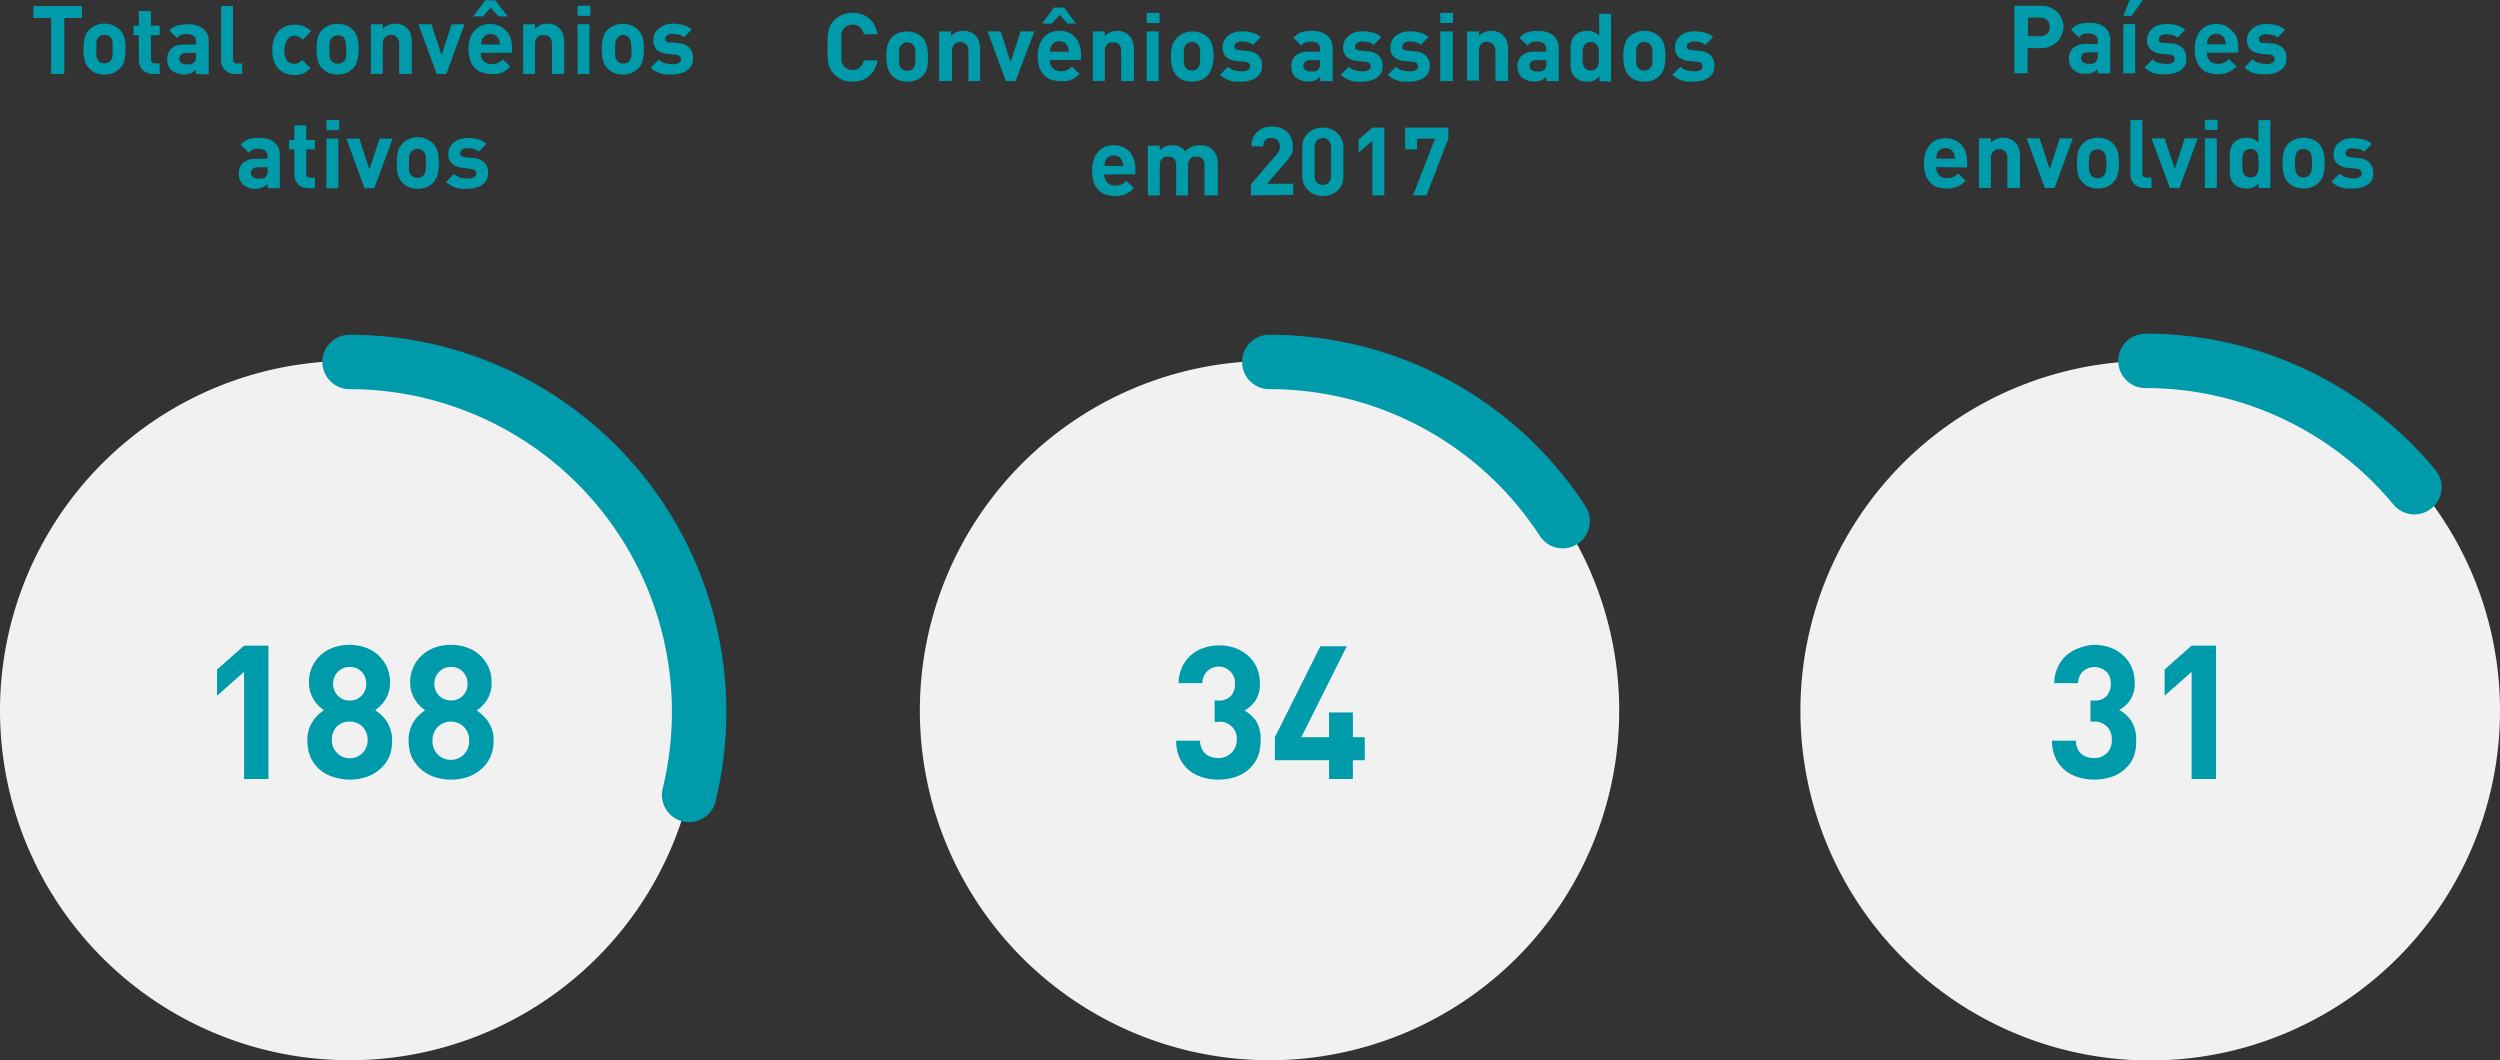 <svg xmlns="http://www.w3.org/2000/svg" xmlns:xlink="http://www.w3.org/1999/xlink" viewBox="0 0 209.98 89.06"><rect x="0" y="0" width="209.98" height="89.06" fill="#333333" stroke="none"/><defs><style>.cls-1,.cls-5{fill:none;}.cls-2{fill:#009baa;}.cls-3{clip-path:url(#clip-path);}.cls-4{fill:#f1f1f2;}.cls-5{stroke:#009baa;stroke-linecap:round;stroke-linejoin:round;stroke-width:4.57px;}</style><clipPath id="clip-path" transform="translate(-9.12 -6.84)"><rect class="cls-1" width="221.61" height="95.99"/></clipPath></defs><title>grafico-conveniosAtivo 6</title><g id="Camada_2" data-name="Camada 2"><g id="Camada_1-2" data-name="Camada 1"><path class="cls-2" d="M14.52,8.35v4.7H13.41V8.35H11.92v-1H16v1Z" transform="translate(-9.12 -6.84)"/><path class="cls-2" d="M19.57,11.91a1.59,1.59,0,0,1-.38.68,2.08,2.08,0,0,1-.51.36,1.89,1.89,0,0,1-.79.15,1.81,1.81,0,0,1-.78-.15,1.84,1.84,0,0,1-.5-.36,1.49,1.49,0,0,1-.38-.68,4.13,4.13,0,0,1-.1-.95,4,4,0,0,1,.1-.94,1.41,1.41,0,0,1,.38-.67,1.5,1.5,0,0,1,.5-.36,1.67,1.67,0,0,1,.78-.16,1.74,1.74,0,0,1,.79.16,1.66,1.66,0,0,1,.51.36,1.5,1.5,0,0,1,.38.67,4.1,4.1,0,0,1,.09.94A4.19,4.19,0,0,1,19.57,11.91Zm-1-1.54a.74.74,0,0,0-.19-.42.67.67,0,0,0-.49-.18.64.64,0,0,0-.47.18.75.75,0,0,0-.2.42,5.14,5.14,0,0,0,0,.59,5,5,0,0,0,0,.59.75.75,0,0,0,.2.43.64.64,0,0,0,.47.18.67.67,0,0,0,.49-.18.74.74,0,0,0,.19-.43,3.49,3.49,0,0,0,0-.59A3.57,3.57,0,0,0,18.57,10.37Z" transform="translate(-9.12 -6.84)"/><path class="cls-2" d="M22,13.05a1.29,1.29,0,0,1-.55-.1,1,1,0,0,1-.38-.28,1,1,0,0,1-.22-.38,1.25,1.25,0,0,1-.07-.43V9.79h-.44V9h.44V7.77H21.8V9h.73v.79H21.8v2c0,.25.12.38.36.38h.37v.88Z" transform="translate(-9.12 -6.84)"/><path class="cls-2" d="M25.58,13.05v-.36a1.29,1.29,0,0,1-.43.3,1.73,1.73,0,0,1-1.65-.27,1.08,1.08,0,0,1-.25-.41,1.5,1.5,0,0,1-.09-.52,1.19,1.19,0,0,1,.09-.47.93.93,0,0,1,.26-.39,1.35,1.35,0,0,1,.44-.26,2,2,0,0,1,.63-.09h1v-.21a.62.62,0,0,0-.18-.5.94.94,0,0,0-.6-.16l-.26,0-.21.06a.82.82,0,0,0-.17.11,1.2,1.2,0,0,0-.16.16l-.66-.65A1.67,1.67,0,0,1,24,9a2.66,2.66,0,0,1,.86-.12,2.09,2.09,0,0,1,1.33.37,1.33,1.33,0,0,1,.46,1.11v2.74Zm0-1.76h-.82a.67.67,0,0,0-.43.12.48.48,0,0,0,0,.7.61.61,0,0,0,.44.13,1.9,1.9,0,0,0,.37,0,.59.59,0,0,0,.29-.17.71.71,0,0,0,.15-.53Z" transform="translate(-9.12 -6.84)"/><path class="cls-2" d="M28.91,13.05a1.4,1.4,0,0,1-.56-.1,1.08,1.08,0,0,1-.38-.28,1.11,1.11,0,0,1-.22-.38,1.54,1.54,0,0,1-.06-.43V7.35h1v4.44a.38.38,0,0,0,.09.28.33.33,0,0,0,.28.1h.4v.88Z" transform="translate(-9.12 -6.84)"/><path class="cls-2" d="M34.61,13a2,2,0,0,1-.76.14,2.14,2.14,0,0,1-.65-.1,1.51,1.51,0,0,1-.6-.34,1.88,1.88,0,0,1-.45-.65A2.67,2.67,0,0,1,32,11a2.59,2.59,0,0,1,.18-1,1.79,1.79,0,0,1,.45-.65,1.51,1.51,0,0,1,.6-.34,2.5,2.5,0,0,1,.65-.1,2,2,0,0,1,.76.14,1.76,1.76,0,0,1,.61.42l-.7.71a1.1,1.1,0,0,0-.31-.25.86.86,0,0,0-.36-.08.74.74,0,0,0-.6.27,1.05,1.05,0,0,0-.17.37A2.09,2.09,0,0,0,33,11a1.51,1.51,0,0,0,.23.93.74.74,0,0,0,.6.27.86.86,0,0,0,.36-.07,1.15,1.15,0,0,0,.31-.26l.7.7A1.94,1.94,0,0,1,34.61,13Z" transform="translate(-9.12 -6.84)"/><path class="cls-2" d="M39.14,11.91a1.57,1.57,0,0,1-.37.68,2,2,0,0,1-.52.36,2.1,2.1,0,0,1-1.56,0,2.08,2.08,0,0,1-.51-.36,1.57,1.57,0,0,1-.37-.68,3.64,3.64,0,0,1-.1-.95,3.56,3.56,0,0,1,.1-.94,1.48,1.48,0,0,1,.37-.67A1.9,1.9,0,0,1,38.25,9a1.6,1.6,0,0,1,.52.36,1.48,1.48,0,0,1,.37.67,3.56,3.56,0,0,1,.1.94A3.64,3.64,0,0,1,39.14,11.91Zm-1-1.54A.75.75,0,0,0,38,10a.65.65,0,0,0-.48-.18A.63.63,0,0,0,37,10a.69.69,0,0,0-.2.42,3.57,3.57,0,0,0,0,.59,3.49,3.49,0,0,0,0,.59A.69.69,0,0,0,37,12a.63.63,0,0,0,.47.18A.65.65,0,0,0,38,12a.75.75,0,0,0,.2-.43,3.49,3.49,0,0,0,0-.59A3.57,3.57,0,0,0,38.15,10.37Z" transform="translate(-9.12 -6.84)"/><path class="cls-2" d="M42.65,13.05V10.53a1,1,0,0,0-.06-.36.67.67,0,0,0-.16-.23.65.65,0,0,0-.23-.13.74.74,0,0,0-.48,0,.61.61,0,0,0-.22.13.69.69,0,0,0-.17.23,1,1,0,0,0-.06.36v2.52h-1V8.88h1v.39a1.15,1.15,0,0,1,.48-.33,1.51,1.51,0,0,1,.56-.11,1.69,1.69,0,0,1,.56.1,1.17,1.17,0,0,1,.42.27,1.36,1.36,0,0,1,.34.55,2.16,2.16,0,0,1,.08.64v2.66Z" transform="translate(-9.12 -6.84)"/><path class="cls-2" d="M46.61,13.05H45.8L44.26,8.88h1.1l.85,2.58.84-2.58h1.09Z" transform="translate(-9.12 -6.84)"/><path class="cls-2" d="M49.49,11.29a1,1,0,0,0,.24.67.88.88,0,0,0,.68.26,1.18,1.18,0,0,0,.54-.1,1.44,1.44,0,0,0,.4-.29l.63.61a2.07,2.07,0,0,1-.32.28,1.71,1.71,0,0,1-.35.21,2.2,2.2,0,0,1-.41.12,2.57,2.57,0,0,1-.5,0,2.46,2.46,0,0,1-.72-.1,1.42,1.42,0,0,1-.61-.34,1.74,1.74,0,0,1-.44-.65,2.9,2.9,0,0,1-.16-1,2.86,2.86,0,0,1,.13-.91A1.92,1.92,0,0,1,49,9.39,1.52,1.52,0,0,1,49.55,9a1.91,1.91,0,0,1,.74-.14,1.77,1.77,0,0,1,.77.16,1.7,1.7,0,0,1,.57.41A1.93,1.93,0,0,1,52,10a2.53,2.53,0,0,1,.12.8v.46ZM51,8.22l-.66-.73-.66.73h-.81l1-1.35h.84l1.05,1.35Zm.08,2.12a1,1,0,0,0-.07-.21.77.77,0,0,0-.26-.31.73.73,0,0,0-.43-.12.74.74,0,0,0-.44.12.77.77,0,0,0-.26.31c0,.07-.05.15-.07.21s0,.15,0,.24h1.59Q51.07,10.45,51.05,10.34Z" transform="translate(-9.12 -6.84)"/><path class="cls-2" d="M55.48,13.05V10.53a1,1,0,0,0-.06-.36.56.56,0,0,0-.16-.23A.71.71,0,0,0,55,9.81a.77.77,0,0,0-.25,0,.67.67,0,0,0-.24,0,.71.71,0,0,0-.22.13.56.56,0,0,0-.16.23.8.8,0,0,0-.07.36v2.52h-1V8.88h1v.39a1.29,1.29,0,0,1,.48-.33,1.55,1.55,0,0,1,.56-.11,1.64,1.64,0,0,1,.56.1,1.17,1.17,0,0,1,.42.27,1.26,1.26,0,0,1,.34.55,2.15,2.15,0,0,1,.09.64v2.66Z" transform="translate(-9.12 -6.84)"/><path class="cls-2" d="M57.63,8.17V7.32H58.7v.85Zm0,4.88V8.88h1v4.17Z" transform="translate(-9.12 -6.84)"/><path class="cls-2" d="M63.1,11.91a1.57,1.57,0,0,1-.37.68,2,2,0,0,1-.52.36,2.1,2.1,0,0,1-1.56,0,2.08,2.08,0,0,1-.51-.36,1.57,1.57,0,0,1-.37-.68,3.64,3.64,0,0,1-.1-.95,3.56,3.56,0,0,1,.1-.94,1.48,1.48,0,0,1,.37-.67A1.9,1.9,0,0,1,62.21,9a1.6,1.6,0,0,1,.52.36,1.48,1.48,0,0,1,.37.67,3.56,3.56,0,0,1,.1.94A3.64,3.64,0,0,1,63.1,11.91Zm-1-1.54a.75.75,0,0,0-.2-.42.65.65,0,0,0-.48-.18A.63.63,0,0,0,61,10a.69.69,0,0,0-.2.42,3.57,3.57,0,0,0,0,.59,3.49,3.49,0,0,0,0,.59A.69.69,0,0,0,61,12a.63.63,0,0,0,.47.18.65.65,0,0,0,.48-.18.75.75,0,0,0,.2-.43,3.49,3.49,0,0,0,0-.59A3.57,3.57,0,0,0,62.11,10.37Z" transform="translate(-9.12 -6.84)"/><path class="cls-2" d="M67.19,12.34a1.18,1.18,0,0,1-.38.42,1.59,1.59,0,0,1-.56.25,2.61,2.61,0,0,1-.69.09l-.48,0a2.34,2.34,0,0,1-.46-.09,1.78,1.78,0,0,1-.43-.18,1.84,1.84,0,0,1-.41-.31l.68-.68a1.1,1.1,0,0,0,.57.32,2.22,2.22,0,0,0,.54.07l.27,0a1.35,1.35,0,0,0,.24-.08.55.55,0,0,0,.17-.13.34.34,0,0,0,.06-.2.33.33,0,0,0-.1-.26.52.52,0,0,0-.34-.13l-.66-.06a1.75,1.75,0,0,1-.89-.32,1.06,1.06,0,0,1-.32-.85,1.2,1.2,0,0,1,.13-.57,1.39,1.39,0,0,1,.35-.41A1.75,1.75,0,0,1,65,8.92a2.11,2.11,0,0,1,.62-.09,3.42,3.42,0,0,1,.88.11,1.69,1.69,0,0,1,.71.38l-.64.65a1,1,0,0,0-.44-.22,2.33,2.33,0,0,0-.53-.06.67.67,0,0,0-.45.12.34.34,0,0,0-.14.28.49.49,0,0,0,0,.12.23.23,0,0,0,.07.1.33.33,0,0,0,.13.09.65.65,0,0,0,.22,0l.66.06a1.53,1.53,0,0,1,.93.38,1.2,1.2,0,0,1,.31.85A1.27,1.27,0,0,1,67.19,12.34Z" transform="translate(-9.12 -6.84)"/><path class="cls-2" d="M31.6,22.65v-.36a1.33,1.33,0,0,1-.44.3,1.37,1.37,0,0,1-.58.1,1.41,1.41,0,0,1-1.06-.37,1.25,1.25,0,0,1-.26-.41,1.5,1.5,0,0,1-.09-.52,1.19,1.19,0,0,1,.09-.47,1.16,1.16,0,0,1,.26-.39,1.4,1.4,0,0,1,.45-.26,1.93,1.93,0,0,1,.62-.09h1V20a.62.62,0,0,0-.18-.5.91.91,0,0,0-.59-.16l-.27,0-.2.06a.62.62,0,0,0-.17.11.61.61,0,0,0-.16.16L29.33,19a1.7,1.7,0,0,1,.65-.46,2.62,2.62,0,0,1,.86-.12,2.09,2.09,0,0,1,1.33.37,1.35,1.35,0,0,1,.45,1.11v2.74Zm0-1.76h-.82a.66.66,0,0,0-.42.12.42.42,0,0,0-.16.35.44.44,0,0,0,.15.35.65.65,0,0,0,.45.13,2,2,0,0,0,.37,0,.56.56,0,0,0,.28-.17.71.71,0,0,0,.15-.53Z" transform="translate(-9.12 -6.84)"/><path class="cls-2" d="M35.05,22.65a1.54,1.54,0,0,1-.55-.1,1.08,1.08,0,0,1-.38-.28,1,1,0,0,1-.21-.38,1.25,1.25,0,0,1-.07-.43V19.39H33.4V18.6h.44V17.37h1V18.6h.73v.79h-.73v2c0,.25.12.38.36.38h.37v.88Z" transform="translate(-9.12 -6.84)"/><path class="cls-2" d="M36.54,17.77v-.85h1.07v.85Zm0,4.88V18.48h1v4.17Z" transform="translate(-9.12 -6.84)"/><path class="cls-2" d="M40.56,22.65h-.82l-1.53-4.17H39.3l.85,2.58L41,18.48h1.1Z" transform="translate(-9.12 -6.84)"/><path class="cls-2" d="M45.88,21.51a1.59,1.59,0,0,1-.38.68,2.08,2.08,0,0,1-.51.36,2.1,2.1,0,0,1-1.56,0,2.08,2.08,0,0,1-.51-.36,1.59,1.59,0,0,1-.38-.68,4.19,4.19,0,0,1-.09-1,4.1,4.1,0,0,1,.09-.94,1.5,1.5,0,0,1,.38-.67,1.82,1.82,0,0,1,2.58,0,1.5,1.5,0,0,1,.38.67,4.1,4.1,0,0,1,.09.94A4.19,4.19,0,0,1,45.88,21.51Zm-1-1.54a.83.83,0,0,0-.2-.42.73.73,0,0,0-1,0,.83.83,0,0,0-.2.42,5.14,5.14,0,0,0,0,.59,5,5,0,0,0,0,.59.82.82,0,0,0,.2.43.73.73,0,0,0,1,0,.82.82,0,0,0,.2-.43,5,5,0,0,0,0-.59A5.14,5.14,0,0,0,44.89,20Z" transform="translate(-9.12 -6.84)"/><path class="cls-2" d="M50,21.94a1.18,1.18,0,0,1-.38.42,1.68,1.68,0,0,1-.56.25,2.63,2.63,0,0,1-.7.09l-.48,0a2.39,2.39,0,0,1-.45-.09,2,2,0,0,1-.84-.49l.68-.68a1.11,1.11,0,0,0,.56.32,2.36,2.36,0,0,0,.55.07l.27,0a1.23,1.23,0,0,0,.23-.08.59.59,0,0,0,.17-.13.35.35,0,0,0,.07-.2.36.36,0,0,0-.1-.26.54.54,0,0,0-.34-.13L48,20.93a1.68,1.68,0,0,1-.89-.32,1,1,0,0,1-.33-.85,1.2,1.2,0,0,1,.14-.57,1.15,1.15,0,0,1,.35-.41,1.64,1.64,0,0,1,.51-.26,2,2,0,0,1,.61-.09,3.5,3.5,0,0,1,.89.11,1.55,1.55,0,0,1,.7.38l-.64.65a1,1,0,0,0-.44-.22,2.24,2.24,0,0,0-.52-.06.72.72,0,0,0-.46.12.37.37,0,0,0-.14.28.5.5,0,0,0,0,.12.21.21,0,0,0,.06.1A.48.48,0,0,0,48,20a.6.6,0,0,0,.22.05l.65.06a1.48,1.48,0,0,1,.93.38,1.16,1.16,0,0,1,.31.85A1.26,1.26,0,0,1,50,21.94Z" transform="translate(-9.12 -6.84)"/><g class="cls-3"><path class="cls-4" d="M67.86,66.53A29.37,29.37,0,1,1,38.49,37.15,29.37,29.37,0,0,1,67.86,66.53" transform="translate(-9.12 -6.84)"/><path class="cls-5" d="M67,73.61A29.39,29.39,0,0,0,38.48,37.24" transform="translate(-9.12 -6.84)"/></g><path class="cls-2" d="M29.62,72.27v-9l-2.27,2v-2.2l2.27-2h2.05V72.27Z" transform="translate(-9.12 -6.84)"/><path class="cls-2" d="M41.79,70.46a3.1,3.1,0,0,1-.77,1,3.23,3.23,0,0,1-1.13.64,4.47,4.47,0,0,1-2.77,0A3.23,3.23,0,0,1,36,71.5a3,3,0,0,1-.77-1A3.38,3.38,0,0,1,34.94,69a2.77,2.77,0,0,1,.13-.91,3,3,0,0,1,.34-.7,2.52,2.52,0,0,1,.44-.52c.17-.15.33-.27.48-.38a2.68,2.68,0,0,1-.44-.36,2.51,2.51,0,0,1-.4-.5,2.91,2.91,0,0,1-.3-.64,2.57,2.57,0,0,1-.12-.82,3,3,0,0,1,1-2.32,3.07,3.07,0,0,1,1.08-.63,4.07,4.07,0,0,1,2.64,0,3.07,3.07,0,0,1,1.08.63,3.22,3.22,0,0,1,.74,1,3.11,3.11,0,0,1,.27,1.32,2.57,2.57,0,0,1-.12.82,2.5,2.5,0,0,1-.29.64,2.55,2.55,0,0,1-.41.5,3.15,3.15,0,0,1-.43.36,4,4,0,0,1,.48.38,2.94,2.94,0,0,1,.46.52,2.68,2.68,0,0,1,.34.7,2.76,2.76,0,0,1,.14.91A3.54,3.54,0,0,1,41.79,70.46Zm-2.21-2.57a1.46,1.46,0,0,0-1.1-.44,1.44,1.44,0,0,0-1.09.44A1.5,1.5,0,0,0,37,69a1.45,1.45,0,0,0,.44,1.09,1.48,1.48,0,0,0,1.09.44A1.5,1.5,0,0,0,40,69,1.54,1.54,0,0,0,39.58,67.89Zm-.08-4.62a1.28,1.28,0,0,0-1-.41,1.31,1.31,0,0,0-1,.41,1.35,1.35,0,0,0-.4,1,1.37,1.37,0,0,0,1.39,1.41,1.35,1.35,0,0,0,1-.4,1.4,1.4,0,0,0,.39-1A1.38,1.38,0,0,0,39.5,63.27Z" transform="translate(-9.12 -6.84)"/><path class="cls-2" d="M50.29,70.46a3,3,0,0,1-.77,1,3.23,3.23,0,0,1-1.13.64,4.16,4.16,0,0,1-1.38.22,4.26,4.26,0,0,1-1.39-.22,3.23,3.23,0,0,1-1.13-.64,3.1,3.1,0,0,1-.77-1A3.38,3.38,0,0,1,43.44,69a2.77,2.77,0,0,1,.13-.91,3,3,0,0,1,.34-.7,2.55,2.55,0,0,1,.45-.52,4.9,4.9,0,0,1,.47-.38,2.68,2.68,0,0,1-.44-.36,2.86,2.86,0,0,1-.7-1.14,2.57,2.57,0,0,1-.12-.82,3,3,0,0,1,.28-1.32,2.93,2.93,0,0,1,.74-1,3.07,3.07,0,0,1,1.08-.63A3.85,3.85,0,0,1,47,61a3.81,3.81,0,0,1,1.32.22,2.91,2.91,0,0,1,1.08.63,3.07,3.07,0,0,1,.74,1,3.11,3.11,0,0,1,.27,1.32A2.53,2.53,0,0,1,50,65.66a2.55,2.55,0,0,1-.41.5,2.65,2.65,0,0,1-.43.36,4,4,0,0,1,.48.38,2.94,2.94,0,0,1,.46.52,3.05,3.05,0,0,1,.35.7,2.77,2.77,0,0,1,.13.91A3.38,3.38,0,0,1,50.29,70.46Zm-2.21-2.57a1.58,1.58,0,0,0-2.19,0A1.54,1.54,0,0,0,45.45,69a1.54,1.54,0,1,0,3.07,0A1.54,1.54,0,0,0,48.08,67.89ZM48,63.27a1.28,1.28,0,0,0-1-.41,1.32,1.32,0,0,0-1,.41,1.39,1.39,0,0,0-.4,1,1.41,1.41,0,0,0,.4,1,1.39,1.39,0,0,0,1,.4,1.34,1.34,0,0,0,1-.4,1.4,1.4,0,0,0,.39-1A1.38,1.38,0,0,0,48,63.27Z" transform="translate(-9.12 -6.84)"/><path class="cls-2" d="M182.27,9.79a1.56,1.56,0,0,1-.37.57,1.71,1.71,0,0,1-.59.38,2,2,0,0,1-.79.14h-1.1V13h-1.11V7.33h2.21a2.18,2.18,0,0,1,.79.14,1.72,1.72,0,0,1,1,1,1.8,1.8,0,0,1,.13.69A1.72,1.72,0,0,1,182.27,9.79Zm-1.2-1.25a.86.86,0,0,0-.61-.22h-1V9.88h1a.85.85,0,0,0,.61-.21.84.84,0,0,0,0-1.13Z" transform="translate(-9.12 -6.84)"/><path class="cls-2" d="M185.31,13v-.36a1.29,1.29,0,0,1-.43.3,1.42,1.42,0,0,1-.59.1,1.45,1.45,0,0,1-1.06-.37,1.12,1.12,0,0,1-.25-.42,1.46,1.46,0,0,1-.09-.52,1.18,1.18,0,0,1,.09-.46.93.93,0,0,1,.26-.39,1.35,1.35,0,0,1,.44-.26,2,2,0,0,1,.63-.09h1v-.21a.62.62,0,0,0-.18-.5.88.88,0,0,0-.6-.16l-.26,0a.65.65,0,0,0-.21.06.62.62,0,0,0-.17.11.8.8,0,0,0-.16.16l-.66-.65a1.51,1.51,0,0,1,.64-.46,2.66,2.66,0,0,1,.86-.12,2,2,0,0,1,1.33.37,1.31,1.31,0,0,1,.46,1.1V13Zm0-1.76h-.82a.67.67,0,0,0-.43.12.43.43,0,0,0-.15.35.45.45,0,0,0,.15.35.61.61,0,0,0,.44.13,1.9,1.9,0,0,0,.37,0,.59.59,0,0,0,.29-.17.73.73,0,0,0,.15-.53Z" transform="translate(-9.12 -6.84)"/><path class="cls-2" d="M187.46,13V8.86h1V13Zm.7-4.83h-.7L188,6.84h1.1Z" transform="translate(-9.12 -6.84)"/><path class="cls-2" d="M192.66,12.32a1.28,1.28,0,0,1-.38.42,1.65,1.65,0,0,1-.57.25,2.5,2.5,0,0,1-.69.09l-.48,0-.45-.09a1.63,1.63,0,0,1-.43-.18,1.92,1.92,0,0,1-.41-.31l.68-.68a1.19,1.19,0,0,0,.56.32,3.06,3.06,0,0,0,.55.07l.27,0a.78.78,0,0,0,.23-.07.59.59,0,0,0,.17-.13.35.35,0,0,0,.07-.2.41.41,0,0,0-.1-.27.61.61,0,0,0-.35-.12l-.65-.06a1.6,1.6,0,0,1-.89-.33,1,1,0,0,1-.33-.84,1.2,1.2,0,0,1,.14-.57,1.15,1.15,0,0,1,.35-.41,1.37,1.37,0,0,1,.51-.26,2,2,0,0,1,.61-.09,3.5,3.5,0,0,1,.89.11,1.46,1.46,0,0,1,.7.38L192,10a1,1,0,0,0-.44-.22,2.24,2.24,0,0,0-.52-.06.72.72,0,0,0-.46.12.37.37,0,0,0-.14.28.52.52,0,0,0,0,.11.24.24,0,0,0,.06.11l.13.09a.66.66,0,0,0,.23,0l.65.06a1.43,1.43,0,0,1,.93.38,1.14,1.14,0,0,1,.31.85A1.32,1.32,0,0,1,192.66,12.32Z" transform="translate(-9.12 -6.84)"/><path class="cls-2" d="M194.48,11.27a1,1,0,0,0,.23.67.9.9,0,0,0,.68.26,1.39,1.39,0,0,0,.55-.1,1.28,1.28,0,0,0,.39-.3l.64.62a3.76,3.76,0,0,1-.32.28,1.75,1.75,0,0,1-.35.2,1.79,1.79,0,0,1-.41.13,2.59,2.59,0,0,1-.51.05,2.83,2.83,0,0,1-.71-.1,1.51,1.51,0,0,1-.62-.34,1.68,1.68,0,0,1-.43-.66,2.81,2.81,0,0,1-.16-1,2.86,2.86,0,0,1,.13-.91,1.82,1.82,0,0,1,.37-.67,1.54,1.54,0,0,1,.57-.41,2,2,0,0,1,.74-.14A1.86,1.86,0,0,1,196,9a1.63,1.63,0,0,1,.58.42A1.84,1.84,0,0,1,197,10a2.52,2.52,0,0,1,.12.79v.47Zm1.56-.95a1.72,1.72,0,0,0-.07-.21.79.79,0,0,0-.26-.31.87.87,0,0,0-.88,0,.69.69,0,0,0-.25.31.58.58,0,0,0-.07.21.83.83,0,0,0,0,.24h1.58A1.54,1.54,0,0,0,196,10.32Z" transform="translate(-9.12 -6.84)"/><path class="cls-2" d="M201.05,12.32a1.18,1.18,0,0,1-.38.42,1.68,1.68,0,0,1-.56.25,2.61,2.61,0,0,1-.69.09l-.49,0-.45-.09a1.78,1.78,0,0,1-.43-.18,1.92,1.92,0,0,1-.41-.31l.68-.68a1.19,1.19,0,0,0,.56.32,3.06,3.06,0,0,0,.55.07,1.24,1.24,0,0,0,.27,0,.69.69,0,0,0,.23-.07.59.59,0,0,0,.17-.13.29.29,0,0,0,.07-.2.41.41,0,0,0-.1-.27.61.61,0,0,0-.34-.12l-.66-.06a1.6,1.6,0,0,1-.89-.33,1,1,0,0,1-.33-.84,1.2,1.2,0,0,1,.14-.57,1.25,1.25,0,0,1,.35-.41,1.54,1.54,0,0,1,.51-.26,2.1,2.1,0,0,1,.61-.09,3.5,3.5,0,0,1,.89.11,1.46,1.46,0,0,1,.7.38l-.63.65a1,1,0,0,0-.45-.22,2.24,2.24,0,0,0-.52-.06.67.67,0,0,0-.45.12.35.35,0,0,0-.15.28.52.52,0,0,0,0,.11.24.24,0,0,0,.06.11l.14.09a.6.6,0,0,0,.22,0l.65.06a1.48,1.48,0,0,1,.94.38,1.18,1.18,0,0,1,.3.85A1.32,1.32,0,0,1,201.05,12.32Z" transform="translate(-9.12 -6.84)"/><path class="cls-2" d="M171.74,20.87a1,1,0,0,0,.23.67.88.88,0,0,0,.68.26,1.3,1.3,0,0,0,.54-.1,1.2,1.2,0,0,0,.4-.3l.63.62a2.07,2.07,0,0,1-.32.28,1.45,1.45,0,0,1-.34.2,1.87,1.87,0,0,1-.42.13,2.49,2.49,0,0,1-.5.05,2.91,2.91,0,0,1-.72-.1,1.48,1.48,0,0,1-.61-.34,1.68,1.68,0,0,1-.43-.66,2.79,2.79,0,0,1-.17-1,3.17,3.17,0,0,1,.13-.91,2,2,0,0,1,.38-.67,1.54,1.54,0,0,1,.57-.41,2,2,0,0,1,.74-.14,1.89,1.89,0,0,1,.77.15,1.51,1.51,0,0,1,.57.42,1.68,1.68,0,0,1,.35.63,2.52,2.52,0,0,1,.12.79v.47Zm1.55-.95a.58.58,0,0,0-.07-.21.65.65,0,0,0-.26-.31.73.73,0,0,0-.43-.12.76.76,0,0,0-.44.12.79.79,0,0,0-.26.31,1.72,1.72,0,0,0-.07.21,1.54,1.54,0,0,0,0,.24h1.58A1.42,1.42,0,0,0,173.29,19.92Z" transform="translate(-9.12 -6.84)"/><path class="cls-2" d="M177.72,22.63V20.11a.9.9,0,0,0-.06-.36.5.5,0,0,0-.16-.23.56.56,0,0,0-.22-.13.67.67,0,0,0-.24,0,.77.77,0,0,0-.25,0,.56.56,0,0,0-.22.13.5.5,0,0,0-.16.23.88.88,0,0,0-.07.36v2.52h-1V18.46h1v.38a1.39,1.39,0,0,1,.48-.32,1.55,1.55,0,0,1,.56-.11,1.43,1.43,0,0,1,.56.1,1.09,1.09,0,0,1,.42.27,1.2,1.2,0,0,1,.34.55,2.08,2.08,0,0,1,.09.63v2.67Z" transform="translate(-9.12 -6.84)"/><path class="cls-2" d="M181.69,22.63h-.82l-1.53-4.17h1.09l.85,2.58.84-2.58h1.1Z" transform="translate(-9.12 -6.84)"/><path class="cls-2" d="M187,21.49a1.5,1.5,0,0,1-.38.67,1.66,1.66,0,0,1-.51.36,2,2,0,0,1-1.56,0,1.66,1.66,0,0,1-.51-.36,1.5,1.5,0,0,1-.38-.67,4.25,4.25,0,0,1-.09-.95,4.1,4.1,0,0,1,.09-.94,1.53,1.53,0,0,1,.38-.68,1.66,1.66,0,0,1,.51-.36,2.1,2.1,0,0,1,1.56,0,1.66,1.66,0,0,1,.51.36,1.53,1.53,0,0,1,.38.68,4.1,4.1,0,0,1,.09.94A4.25,4.25,0,0,1,187,21.49ZM186,20a.83.83,0,0,0-.2-.42.73.73,0,0,0-1,0,.83.83,0,0,0-.2.42,4.37,4.37,0,0,0,0,1.18.82.82,0,0,0,.2.43.73.73,0,0,0,1,0,.82.82,0,0,0,.2-.43A4.37,4.37,0,0,0,186,20Z" transform="translate(-9.12 -6.84)"/><path class="cls-2" d="M189.28,22.63a1.4,1.4,0,0,1-.56-.11,1.19,1.19,0,0,1-.38-.27,1.11,1.11,0,0,1-.22-.38,1.59,1.59,0,0,1-.06-.43V16.93h1v4.44a.39.39,0,0,0,.09.28.33.33,0,0,0,.28.1h.4v.88Z" transform="translate(-9.12 -6.84)"/><path class="cls-2" d="M192.18,22.63h-.81l-1.54-4.17h1.1l.85,2.58.84-2.58h1.09Z" transform="translate(-9.12 -6.84)"/><path class="cls-2" d="M194.31,17.75V16.9h1.07v.85Zm0,4.88V18.46h1v4.17Z" transform="translate(-9.12 -6.84)"/><path class="cls-2" d="M198.82,22.63v-.39a1.28,1.28,0,0,1-.45.34,1.63,1.63,0,0,1-.58.1,1.8,1.8,0,0,1-.57-.1,1.28,1.28,0,0,1-.45-.28,1.13,1.13,0,0,1-.24-.36,1.69,1.69,0,0,1-.12-.44,2.61,2.61,0,0,1,0-.48c0-.17,0-.33,0-.48s0-.31,0-.48a2.42,2.42,0,0,1,0-.47,2,2,0,0,1,.12-.44,1.11,1.11,0,0,1,.25-.36,1.15,1.15,0,0,1,.44-.28,1.56,1.56,0,0,1,.57-.1,1.7,1.7,0,0,1,.57.09,1.14,1.14,0,0,1,.45.33v-1.9h1v5.7Zm0-2.56a1.32,1.32,0,0,0-.1-.38.54.54,0,0,0-.22-.25.64.64,0,0,0-.36-.09.65.65,0,0,0-.37.09.58.58,0,0,0-.21.25,1.32,1.32,0,0,0-.1.38c0,.14,0,.3,0,.47s0,.33,0,.48a1.41,1.41,0,0,0,.1.38.64.64,0,0,0,.21.25.65.65,0,0,0,.37.09.64.64,0,0,0,.36-.09.59.59,0,0,0,.22-.25,1.41,1.41,0,0,0,.1-.38c0-.15,0-.31,0-.48S198.79,20.21,198.78,20.07Z" transform="translate(-9.12 -6.84)"/><path class="cls-2" d="M204.27,21.49a1.48,1.48,0,0,1-.37.67,1.6,1.6,0,0,1-.52.36,2,2,0,0,1-1.56,0,1.66,1.66,0,0,1-.51-.36,1.48,1.48,0,0,1-.37-.67,3.69,3.69,0,0,1-.1-.95,3.56,3.56,0,0,1,.1-.94,1.51,1.51,0,0,1,.37-.68,1.66,1.66,0,0,1,.51-.36,2.1,2.1,0,0,1,1.56,0,1.6,1.6,0,0,1,.52.36,1.51,1.51,0,0,1,.37.68,3.56,3.56,0,0,1,.1.94A3.69,3.69,0,0,1,204.27,21.49Zm-1-1.54a.75.75,0,0,0-.2-.42.65.65,0,0,0-.48-.18.63.63,0,0,0-.47.18.69.69,0,0,0-.2.42,4.37,4.37,0,0,0,0,1.18.69.69,0,0,0,.2.43.63.63,0,0,0,.47.18.65.65,0,0,0,.48-.18.75.75,0,0,0,.2-.43,4.37,4.37,0,0,0,0-1.18Z" transform="translate(-9.12 -6.84)"/><path class="cls-2" d="M208.36,21.92a1.18,1.18,0,0,1-.38.42,1.59,1.59,0,0,1-.56.25,2.61,2.61,0,0,1-.69.09l-.48,0a3.4,3.4,0,0,1-.46-.09,1.78,1.78,0,0,1-.43-.18,1.92,1.92,0,0,1-.41-.31l.68-.68a1.17,1.17,0,0,0,.57.32,2.86,2.86,0,0,0,.54.07,1.24,1.24,0,0,0,.27,0,.84.84,0,0,0,.24-.07.76.76,0,0,0,.17-.13.34.34,0,0,0,.06-.2.33.33,0,0,0-.1-.26A.52.52,0,0,0,207,21l-.66-.06a1.63,1.63,0,0,1-.89-.33,1,1,0,0,1-.32-.84,1.2,1.2,0,0,1,.13-.57,1.25,1.25,0,0,1,.35-.41,1.54,1.54,0,0,1,.51-.26,2.11,2.11,0,0,1,.62-.09,3.42,3.42,0,0,1,.88.11,1.49,1.49,0,0,1,.71.38l-.64.65a1,1,0,0,0-.44-.22,2.33,2.33,0,0,0-.53-.06.67.67,0,0,0-.45.12.34.34,0,0,0-.14.28.45.45,0,0,0,0,.11.26.26,0,0,0,.07.11.48.48,0,0,0,.13.09.65.65,0,0,0,.22.05l.66.06a1.48,1.48,0,0,1,.93.38,1.18,1.18,0,0,1,.31.85A1.33,1.33,0,0,1,208.36,21.92Z" transform="translate(-9.12 -6.84)"/><g class="cls-3"><path class="cls-4" d="M219.1,66.53a29.38,29.38,0,1,1-29.37-29.38A29.37,29.37,0,0,1,219.1,66.53" transform="translate(-9.12 -6.84)"/></g><g class="cls-3"><path class="cls-5" d="M189.32,37.15a29.32,29.32,0,0,1,22.59,10.61" transform="translate(-9.12 -6.84)"/></g><path class="cls-2" d="M188.29,70.5a2.89,2.89,0,0,1-.77,1,3.18,3.18,0,0,1-1.13.62,4.66,4.66,0,0,1-1.36.2,4.44,4.44,0,0,1-1.32-.19,3.19,3.19,0,0,1-1.13-.58,3,3,0,0,1-.79-1,3.54,3.54,0,0,1-.32-1.5h2a1.74,1.74,0,0,0,.14.65,1.21,1.21,0,0,0,.33.46,1.12,1.12,0,0,0,.48.26,1.79,1.79,0,0,0,.57.09,1.49,1.49,0,0,0,1.08-.4,1.5,1.5,0,0,0,.42-1.15A1.41,1.41,0,0,0,185,67.45h-.3V65.68h.3a1.35,1.35,0,0,0,1.08-.4,1.58,1.58,0,0,0,.33-1,1.34,1.34,0,0,0-.41-1.06,1.48,1.48,0,0,0-1.92,0,1.42,1.42,0,0,0-.42,1h-2a3.29,3.29,0,0,1,.29-1.33,2.94,2.94,0,0,1,.73-1,3.07,3.07,0,0,1,1.07-.62A3.81,3.81,0,0,1,185,61a4.06,4.06,0,0,1,1.37.23,3.27,3.27,0,0,1,1.08.66,2.89,2.89,0,0,1,.71,1,3.2,3.2,0,0,1,.26,1.29,2.49,2.49,0,0,1-.38,1.45,2.55,2.55,0,0,1-.92.84,2.85,2.85,0,0,1,1,.91,2.82,2.82,0,0,1,.42,1.62A3.49,3.49,0,0,1,188.29,70.5Z" transform="translate(-9.12 -6.84)"/><path class="cls-2" d="M193.2,72.27v-9l-2.27,2v-2.2l2.27-2h2.05V72.27Z" transform="translate(-9.12 -6.84)"/><path class="cls-2" d="M82.56,12.68a2,2,0,0,1-.47.57,1.91,1.91,0,0,1-.63.34,2.55,2.55,0,0,1-.74.11,2.08,2.08,0,0,1-1.54-.63,1.62,1.62,0,0,1-.33-.46,1.75,1.75,0,0,1-.16-.52,5.54,5.54,0,0,1-.06-.6c0-.21,0-.44,0-.69s0-.47,0-.69a5.54,5.54,0,0,1,.06-.6A1.85,1.85,0,0,1,78.85,9a1.78,1.78,0,0,1,.33-.46,2.09,2.09,0,0,1,.69-.46,2.11,2.11,0,0,1,.85-.16,2.27,2.27,0,0,1,.75.11,1.79,1.79,0,0,1,.62.34,2,2,0,0,1,.47.56,2.62,2.62,0,0,1,.26.79H81.69a1.41,1.41,0,0,0-.31-.58.89.89,0,0,0-.65-.23,1,1,0,0,0-.41.08.81.81,0,0,0-.3.21.9.9,0,0,0-.14.2.92.92,0,0,0-.09.28,4.41,4.41,0,0,0,0,.45c0,.18,0,.41,0,.68s0,.5,0,.68a4.41,4.41,0,0,0,0,.45.84.84,0,0,0,.09.28.72.72,0,0,0,.14.2,1,1,0,0,0,.3.22,1,1,0,0,0,.41.08.85.85,0,0,0,.65-.24,1.31,1.31,0,0,0,.31-.57h1.13A2.47,2.47,0,0,1,82.56,12.68Z" transform="translate(-9.12 -6.84)"/><path class="cls-2" d="M87,12.51a1.57,1.57,0,0,1-.37.68,1.6,1.6,0,0,1-.52.36,2.1,2.1,0,0,1-1.56,0,1.66,1.66,0,0,1-.51-.36,1.57,1.57,0,0,1-.37-.68,3.64,3.64,0,0,1-.1-.95,3.56,3.56,0,0,1,.1-.94A1.48,1.48,0,0,1,84,10a1.66,1.66,0,0,1,.51-.36,2,2,0,0,1,1.56,0,1.6,1.6,0,0,1,.52.36,1.48,1.48,0,0,1,.37.67,3.56,3.56,0,0,1,.1.94A3.64,3.64,0,0,1,87,12.51ZM86,11a.75.75,0,0,0-.2-.42.65.65,0,0,0-.48-.18.63.63,0,0,0-.47.18.69.69,0,0,0-.2.42,3.57,3.57,0,0,0,0,.59,3.49,3.49,0,0,0,0,.59.69.69,0,0,0,.2.43.63.63,0,0,0,.47.18.65.65,0,0,0,.48-.18.75.75,0,0,0,.2-.43,3.49,3.49,0,0,0,0-.59A3.57,3.57,0,0,0,86,11Z" transform="translate(-9.12 -6.84)"/><path class="cls-2" d="M90.46,13.65V11.13a1,1,0,0,0-.06-.36.67.67,0,0,0-.16-.23.65.65,0,0,0-.23-.13.74.74,0,0,0-.48,0,.61.61,0,0,0-.22.13.69.69,0,0,0-.17.23,1,1,0,0,0-.06.36v2.52H88V9.48h1v.39a1.15,1.15,0,0,1,.48-.33,1.51,1.51,0,0,1,.56-.11,1.69,1.69,0,0,1,.56.1,1.32,1.32,0,0,1,.42.27,1.36,1.36,0,0,1,.34.55,2.2,2.2,0,0,1,.08.64v2.66Z" transform="translate(-9.12 -6.84)"/><path class="cls-2" d="M94.42,13.65h-.81L92.07,9.48h1.1L94,12.06l.84-2.58H96Z" transform="translate(-9.12 -6.84)"/><path class="cls-2" d="M97.3,11.89a1,1,0,0,0,.24.67.88.88,0,0,0,.68.26,1.18,1.18,0,0,0,.54-.1,1.44,1.44,0,0,0,.4-.29l.63.61a2.07,2.07,0,0,1-.32.28,1.71,1.71,0,0,1-.35.21,1.64,1.64,0,0,1-.41.12,2.57,2.57,0,0,1-.5,0,2.46,2.46,0,0,1-.72-.1,1.32,1.32,0,0,1-.61-.34,1.74,1.74,0,0,1-.44-.65,2.9,2.9,0,0,1-.16-1,2.86,2.86,0,0,1,.13-.91,1.92,1.92,0,0,1,.37-.66,1.63,1.63,0,0,1,.58-.42,2,2,0,0,1,1.51,0,1.7,1.7,0,0,1,.57.41,1.93,1.93,0,0,1,.35.63,2.53,2.53,0,0,1,.12.8v.46Zm1.48-3.07-.66-.73-.66.73h-.81l1-1.35h.84l1,1.35Zm.08,2.12a1.28,1.28,0,0,0-.07-.21.85.85,0,0,0-.26-.31.73.73,0,0,0-.43-.12.74.74,0,0,0-.44.12.85.85,0,0,0-.26.31l-.07.21q0,.11,0,.24h1.59Q98.88,11,98.86,10.94Z" transform="translate(-9.12 -6.84)"/><path class="cls-2" d="M103.29,13.65V11.13a1,1,0,0,0-.06-.36.56.56,0,0,0-.16-.23.71.71,0,0,0-.22-.13.77.77,0,0,0-.25,0,.67.67,0,0,0-.24,0,.61.61,0,0,0-.22.13.56.56,0,0,0-.16.23.8.8,0,0,0-.07.36v2.52h-1V9.48h1v.39a1.29,1.29,0,0,1,.48-.33,1.55,1.55,0,0,1,.56-.11,1.64,1.64,0,0,1,.56.1,1.32,1.32,0,0,1,.42.27,1.26,1.26,0,0,1,.34.55,2.2,2.2,0,0,1,.09.64v2.66Z" transform="translate(-9.12 -6.84)"/><path class="cls-2" d="M105.44,8.77V7.92h1.07v.85Zm0,4.88V9.48h1v4.17Z" transform="translate(-9.12 -6.84)"/><path class="cls-2" d="M110.91,12.51a1.57,1.57,0,0,1-.37.68,1.6,1.6,0,0,1-.52.36,2.1,2.1,0,0,1-1.56,0,1.66,1.66,0,0,1-.51-.36,1.57,1.57,0,0,1-.37-.68,3.64,3.64,0,0,1-.1-.95,3.56,3.56,0,0,1,.1-.94A1.48,1.48,0,0,1,108,10a1.66,1.66,0,0,1,.51-.36,2,2,0,0,1,1.56,0,1.6,1.6,0,0,1,.52.36,1.48,1.48,0,0,1,.37.67,3.56,3.56,0,0,1,.1.94A3.64,3.64,0,0,1,110.91,12.51Zm-1-1.54a.75.75,0,0,0-.2-.42.65.65,0,0,0-.48-.18.63.63,0,0,0-.47.18.69.69,0,0,0-.2.42,3.57,3.57,0,0,0,0,.59,3.49,3.49,0,0,0,0,.59.69.69,0,0,0,.2.43.63.63,0,0,0,.47.18.65.65,0,0,0,.48-.18.75.75,0,0,0,.2-.43,3.49,3.49,0,0,0,0-.59A3.57,3.57,0,0,0,109.92,11Z" transform="translate(-9.12 -6.84)"/><path class="cls-2" d="M115,12.94a1.18,1.18,0,0,1-.38.42,1.59,1.59,0,0,1-.56.25,2.61,2.61,0,0,1-.69.09l-.48,0a2.3,2.3,0,0,1-.89-.27,1.64,1.64,0,0,1-.41-.31l.68-.68a1.1,1.1,0,0,0,.57.32,2.22,2.22,0,0,0,.54.07l.27,0a.85.85,0,0,0,.24-.08.55.55,0,0,0,.17-.13.32.32,0,0,0,.06-.2.34.34,0,0,0-.1-.26.54.54,0,0,0-.34-.13l-.66-.06a1.66,1.66,0,0,1-.89-.32,1.06,1.06,0,0,1-.32-.85,1.2,1.2,0,0,1,.13-.57,1.39,1.39,0,0,1,.35-.41,1.75,1.75,0,0,1,.51-.26,2.11,2.11,0,0,1,.62-.09,3.42,3.42,0,0,1,.88.11,1.75,1.75,0,0,1,.71.38l-.64.65a1,1,0,0,0-.44-.22,2.33,2.33,0,0,0-.53-.06.67.67,0,0,0-.45.12.34.34,0,0,0-.14.28.49.49,0,0,0,0,.12.23.23,0,0,0,.07.1A.25.25,0,0,0,113,11a.48.48,0,0,0,.22.05l.66.06a1.53,1.53,0,0,1,.93.38,1.22,1.22,0,0,1,.31.85A1.27,1.27,0,0,1,115,12.94Z" transform="translate(-9.12 -6.84)"/><path class="cls-2" d="M120,13.65v-.36a1.29,1.29,0,0,1-.43.3,1.73,1.73,0,0,1-1.65-.27,1.15,1.15,0,0,1-.26-.41,1.77,1.77,0,0,1-.08-.52,1.45,1.45,0,0,1,.08-.47,1.05,1.05,0,0,1,.27-.39,1.55,1.55,0,0,1,.44-.26,2,2,0,0,1,.63-.09h1V11a.62.62,0,0,0-.18-.5.94.94,0,0,0-.6-.16l-.26,0-.21.06-.17.11a.8.8,0,0,0-.16.16l-.66-.65a1.6,1.6,0,0,1,.64-.46,2.62,2.62,0,0,1,.86-.12,2.09,2.09,0,0,1,1.33.37,1.37,1.37,0,0,1,.46,1.11v2.74Zm0-1.76h-.82a.67.67,0,0,0-.43.12.44.44,0,0,0-.15.35.47.47,0,0,0,.14.35.65.65,0,0,0,.45.13,1.9,1.9,0,0,0,.37,0,.59.59,0,0,0,.29-.17.71.71,0,0,0,.15-.53Z" transform="translate(-9.12 -6.84)"/><path class="cls-2" d="M125.14,12.94a1.28,1.28,0,0,1-.38.42,1.68,1.68,0,0,1-.56.25,2.63,2.63,0,0,1-.7.09l-.48,0a1.8,1.8,0,0,1-.45-.09,2,2,0,0,1-.84-.49l.68-.68a1.11,1.11,0,0,0,.56.32,2.36,2.36,0,0,0,.55.07l.27,0a.78.78,0,0,0,.23-.08.45.45,0,0,0,.17-.13.32.32,0,0,0,.07-.2.38.38,0,0,0-.1-.26.54.54,0,0,0-.34-.13l-.66-.06a1.6,1.6,0,0,1-.89-.32,1,1,0,0,1-.33-.85,1.2,1.2,0,0,1,.14-.57,1.15,1.15,0,0,1,.35-.41,1.53,1.53,0,0,1,.51-.26,2,2,0,0,1,.61-.09,3.5,3.5,0,0,1,.89.11,1.65,1.65,0,0,1,.7.38l-.64.65a1,1,0,0,0-.44-.22,2.24,2.24,0,0,0-.52-.06.72.72,0,0,0-.46.12.37.37,0,0,0-.14.28.5.5,0,0,0,0,.12.21.21,0,0,0,.06.1.34.34,0,0,0,.14.09.42.42,0,0,0,.22.05l.65.06a1.48,1.48,0,0,1,.93.38,1.17,1.17,0,0,1,.31.85A1.26,1.26,0,0,1,125.14,12.94Z" transform="translate(-9.12 -6.84)"/><path class="cls-2" d="M129.1,12.94a1.28,1.28,0,0,1-.38.42,1.68,1.68,0,0,1-.56.25,2.63,2.63,0,0,1-.7.09l-.48,0a1.8,1.8,0,0,1-.45-.09,2,2,0,0,1-.84-.49l.68-.68a1.11,1.11,0,0,0,.56.32,2.36,2.36,0,0,0,.55.07l.27,0a.78.78,0,0,0,.23-.08.45.45,0,0,0,.17-.13.32.32,0,0,0,.07-.2.38.38,0,0,0-.1-.26.54.54,0,0,0-.34-.13l-.66-.06a1.6,1.6,0,0,1-.89-.32,1,1,0,0,1-.33-.85,1.2,1.2,0,0,1,.14-.57,1.15,1.15,0,0,1,.35-.41,1.53,1.53,0,0,1,.51-.26,2,2,0,0,1,.61-.09,3.5,3.5,0,0,1,.89.11,1.65,1.65,0,0,1,.7.38l-.64.65a1,1,0,0,0-.44-.22,2.24,2.24,0,0,0-.52-.06.72.72,0,0,0-.46.12.37.37,0,0,0-.14.28.5.5,0,0,0,0,.12.21.21,0,0,0,.06.1.34.34,0,0,0,.14.09.42.42,0,0,0,.22.05l.65.06a1.48,1.48,0,0,1,.93.38,1.17,1.17,0,0,1,.31.85A1.26,1.26,0,0,1,129.1,12.94Z" transform="translate(-9.12 -6.84)"/><path class="cls-2" d="M130.09,8.77V7.92h1.07v.85Zm0,4.88V9.48h1.05v4.17Z" transform="translate(-9.12 -6.84)"/><path class="cls-2" d="M134.72,13.65V11.13a1,1,0,0,0-.06-.36.56.56,0,0,0-.16-.23.68.68,0,0,0-.46-.17.73.73,0,0,0-.25,0,.71.71,0,0,0-.22.13.56.56,0,0,0-.16.23.8.8,0,0,0-.07.36v2.52h-1V9.48h1v.39a1.29,1.29,0,0,1,.48-.33,1.55,1.55,0,0,1,.56-.11,1.64,1.64,0,0,1,.56.1,1.22,1.22,0,0,1,.42.27,1.26,1.26,0,0,1,.34.55,2.2,2.2,0,0,1,.09.64v2.66Z" transform="translate(-9.12 -6.84)"/><path class="cls-2" d="M139,13.65v-.36a1.33,1.33,0,0,1-.44.3,1.73,1.73,0,0,1-1.65-.27,1.13,1.13,0,0,1-.25-.41,1.5,1.5,0,0,1-.09-.52,1.23,1.23,0,0,1,.09-.47,1.16,1.16,0,0,1,.26-.39,1.71,1.71,0,0,1,.44-.26,2,2,0,0,1,.63-.09h1V11a.62.62,0,0,0-.18-.5.92.92,0,0,0-.59-.16l-.27,0-.2.06-.17.11a.61.61,0,0,0-.16.16l-.67-.65a1.63,1.63,0,0,1,.65-.46,2.58,2.58,0,0,1,.86-.12,2.11,2.11,0,0,1,1.33.37,1.36,1.36,0,0,1,.45,1.11v2.74Zm0-1.76h-.82a.69.69,0,0,0-.43.12.48.48,0,0,0,0,.7.65.65,0,0,0,.45.13,1.86,1.86,0,0,0,.36,0,.59.59,0,0,0,.29-.17.71.71,0,0,0,.15-.53Z" transform="translate(-9.12 -6.84)"/><path class="cls-2" d="M143.46,13.65v-.39a1.4,1.4,0,0,1-.46.34,1.42,1.42,0,0,1-.57.1,1.57,1.57,0,0,1-.58-.1,1.15,1.15,0,0,1-.44-.28,1,1,0,0,1-.25-.36,2.83,2.83,0,0,1-.12-.44,3.54,3.54,0,0,1,0-.48c0-.16,0-.32,0-.48s0-.31,0-.47a3.71,3.71,0,0,1,0-.48,3.17,3.17,0,0,1,.12-.44,1.23,1.23,0,0,1,.25-.36,1.15,1.15,0,0,1,.44-.28,1.8,1.8,0,0,1,.57-.1,1.66,1.66,0,0,1,.57.1,1.21,1.21,0,0,1,.45.32V8h1v5.7Zm-.05-2.56a1.41,1.41,0,0,0-.1-.38.59.59,0,0,0-.22-.25.64.64,0,0,0-.36-.09.65.65,0,0,0-.37.09.64.64,0,0,0-.21.25,1.41,1.41,0,0,0-.1.38c0,.14,0,.3,0,.47s0,.33,0,.48a1.32,1.32,0,0,0,.1.38.58.58,0,0,0,.21.25.65.65,0,0,0,.37.09.64.64,0,0,0,.36-.09.54.54,0,0,0,.22-.25,1.32,1.32,0,0,0,.1-.38c0-.15,0-.31,0-.48S143.42,11.23,143.41,11.09Z" transform="translate(-9.12 -6.84)"/><path class="cls-2" d="M148.9,12.51a1.57,1.57,0,0,1-.37.68,1.66,1.66,0,0,1-.51.36,1.89,1.89,0,0,1-.79.15,1.81,1.81,0,0,1-.78-.15,1.66,1.66,0,0,1-.51-.36,1.57,1.57,0,0,1-.37-.68,3.64,3.64,0,0,1-.1-.95,3.56,3.56,0,0,1,.1-.94,1.48,1.48,0,0,1,.37-.67,1.66,1.66,0,0,1,.51-.36,1.8,1.8,0,0,1,.78-.16,1.88,1.88,0,0,1,.79.16,1.66,1.66,0,0,1,.51.36,1.48,1.48,0,0,1,.37.67,3.56,3.56,0,0,1,.1.94A3.64,3.64,0,0,1,148.9,12.51Zm-1-1.54a.69.69,0,0,0-.2-.42.65.65,0,0,0-.48-.18.64.64,0,0,0-.47.18.69.69,0,0,0-.2.42,3.57,3.57,0,0,0,0,.59,3.49,3.49,0,0,0,0,.59.69.69,0,0,0,.2.43.64.64,0,0,0,.47.18.65.65,0,0,0,.48-.18.69.69,0,0,0,.2-.43,3.49,3.49,0,0,0,0-.59A3.57,3.57,0,0,0,147.91,11Z" transform="translate(-9.12 -6.84)"/><path class="cls-2" d="M153,12.94a1.15,1.15,0,0,1-.37.42,1.65,1.65,0,0,1-.57.25,2.61,2.61,0,0,1-.69.09l-.48,0a2.3,2.3,0,0,1-.89-.27,1.84,1.84,0,0,1-.41-.31l.68-.68a1.1,1.1,0,0,0,.57.32,2.24,2.24,0,0,0,.55.07l.26,0a.85.85,0,0,0,.24-.08.55.55,0,0,0,.17-.13.32.32,0,0,0,.06-.2.37.37,0,0,0-.09-.26.57.57,0,0,0-.35-.13l-.65-.06a1.66,1.66,0,0,1-.9-.32,1.06,1.06,0,0,1-.32-.85,1.2,1.2,0,0,1,.13-.57,1.39,1.39,0,0,1,.35-.41,1.75,1.75,0,0,1,.51-.26,2.11,2.11,0,0,1,.62-.09,3.42,3.42,0,0,1,.88.11,1.69,1.69,0,0,1,.71.38l-.64.65a1,1,0,0,0-.44-.22,2.33,2.33,0,0,0-.53-.06.67.67,0,0,0-.45.12.37.37,0,0,0-.14.28.25.25,0,0,0,0,.12.21.21,0,0,0,.06.1A.3.3,0,0,0,151,11a.48.48,0,0,0,.22.05l.66.06a1.53,1.53,0,0,1,.93.38,1.22,1.22,0,0,1,.31.85A1.27,1.27,0,0,1,153,12.94Z" transform="translate(-9.12 -6.84)"/><path class="cls-2" d="M101.87,21.49a1,1,0,0,0,.24.67.87.87,0,0,0,.67.26,1.23,1.23,0,0,0,.55-.1,1.6,1.6,0,0,0,.4-.29l.63.61a2.67,2.67,0,0,1-.32.28,2,2,0,0,1-.35.21,1.64,1.64,0,0,1-.41.12,2.57,2.57,0,0,1-.5.05,2.46,2.46,0,0,1-.72-.1,1.41,1.41,0,0,1-.62-.34,1.84,1.84,0,0,1-.43-.65,2.9,2.9,0,0,1-.16-1.05,2.86,2.86,0,0,1,.13-.91,1.92,1.92,0,0,1,.37-.66,1.69,1.69,0,0,1,.57-.42,2,2,0,0,1,.74-.13,1.94,1.94,0,0,1,.78.15,1.81,1.81,0,0,1,.57.41,1.93,1.93,0,0,1,.35.63,2.53,2.53,0,0,1,.12.8v.46Zm1.56-.95-.07-.21a1,1,0,0,0-.26-.31.74.74,0,0,0-.44-.12.73.73,0,0,0-.43.12.85.85,0,0,0-.26.31,1.28,1.28,0,0,0-.07.21q0,.11,0,.24h1.59Q103.45,20.65,103.43,20.54Z" transform="translate(-9.12 -6.84)"/><path class="cls-2" d="M110.29,23.25V20.73a1,1,0,0,0-.06-.36.56.56,0,0,0-.16-.23.71.71,0,0,0-.22-.13.77.77,0,0,0-.25,0,.67.67,0,0,0-.24,0,.78.78,0,0,0-.22.12.63.63,0,0,0-.16.23.75.75,0,0,0-.07.35v2.54h-1V20.73a1,1,0,0,0-.06-.36.56.56,0,0,0-.16-.23.61.61,0,0,0-.22-.13.67.67,0,0,0-.24,0,.73.73,0,0,0-.25,0,.61.61,0,0,0-.22.13.69.69,0,0,0-.17.23,1,1,0,0,0-.06.36v2.52h-1V19.08h1v.39a1.23,1.23,0,0,1,.48-.32,1.36,1.36,0,0,1,.56-.11,1.61,1.61,0,0,1,.63.12,1.28,1.28,0,0,1,.47.4,1.82,1.82,0,0,1,.56-.4,1.85,1.85,0,0,1,.69-.12,1.76,1.76,0,0,1,.58.09,1.26,1.26,0,0,1,.45.27,1.54,1.54,0,0,1,.36.55,2.2,2.2,0,0,1,.1.64v2.66Z" transform="translate(-9.12 -6.84)"/><path class="cls-2" d="M114.19,23.25v-.94l2.13-2.47a1.42,1.42,0,0,0,.23-.33,1,1,0,0,0,.07-.36.72.72,0,0,0-.18-.51.66.66,0,0,0-.51-.2.69.69,0,0,0-.25,0,.51.51,0,0,0-.23.12.52.52,0,0,0-.16.22.91.91,0,0,0-.06.35h-1a1.94,1.94,0,0,1,.13-.7,1.5,1.5,0,0,1,.37-.52,1.47,1.47,0,0,1,.55-.33,1.92,1.92,0,0,1,.69-.11,2.28,2.28,0,0,1,.7.11,1.79,1.79,0,0,1,.55.33,1.45,1.45,0,0,1,.35.52,1.73,1.73,0,0,1,.13.69,1.48,1.48,0,0,1,0,.38,1.28,1.28,0,0,1-.11.31,2.49,2.49,0,0,1-.19.3l-.26.32-1.6,1.84h2.2v.94Z" transform="translate(-9.12 -6.84)"/><path class="cls-2" d="M121.83,22.33a1.71,1.71,0,0,1-.38.53,1.79,1.79,0,0,1-.55.33,2.08,2.08,0,0,1-.66.11,2,2,0,0,1-.66-.11,1.84,1.84,0,0,1-.56-.33,1.71,1.71,0,0,1-.38-.53,1.86,1.86,0,0,1-.14-.73V19.2a1.81,1.81,0,0,1,.14-.72A1.6,1.6,0,0,1,119,18a1.51,1.51,0,0,1,.56-.33,1.8,1.8,0,0,1,.66-.11,1.83,1.83,0,0,1,.66.11,1.47,1.47,0,0,1,.55.33,1.6,1.6,0,0,1,.38.53,1.81,1.81,0,0,1,.14.72v2.4A1.86,1.86,0,0,1,121.83,22.33Zm-.91-3.11a.8.8,0,0,0-.19-.57.68.68,0,0,0-1,0,.81.81,0,0,0-.2.57V21.6a.8.8,0,0,0,.2.56.7.7,0,0,0,1,0,.79.79,0,0,0,.19-.56Z" transform="translate(-9.12 -6.84)"/><path class="cls-2" d="M124.39,23.25V18.67l-1.16,1V18.56l1.16-1h1v5.69Z" transform="translate(-9.12 -6.84)"/><path class="cls-2" d="M128.93,23.25H127.8l1.85-4.76h-1.51v.9h-1V17.56h3.63v.93Z" transform="translate(-9.12 -6.84)"/><g class="cls-3"><path class="cls-4" d="M145.12,66.53a29.37,29.37,0,1,1-29.37-29.38,29.37,29.37,0,0,1,29.37,29.38" transform="translate(-9.12 -6.84)"/><path class="cls-5" d="M140.37,50.61a29.35,29.35,0,0,0-24.64-13.37" transform="translate(-9.12 -6.84)"/></g><path class="cls-2" d="M114.72,70.5a3,3,0,0,1-.76,1,3.32,3.32,0,0,1-1.14.62,4.61,4.61,0,0,1-1.36.2,4.44,4.44,0,0,1-1.32-.19,3.19,3.19,0,0,1-1.13-.58,3,3,0,0,1-.79-1,3.54,3.54,0,0,1-.31-1.5h2a1.74,1.74,0,0,0,.14.65,1.47,1.47,0,0,0,.33.46,1.25,1.25,0,0,0,.48.26,1.79,1.79,0,0,0,.57.09,1.49,1.49,0,0,0,1.08-.4A1.5,1.5,0,0,0,113,69a1.41,1.41,0,0,0-1.56-1.53h-.3V65.68h.3a1.35,1.35,0,0,0,1.08-.4,1.53,1.53,0,0,0,.33-1,1.34,1.34,0,0,0-.41-1.06,1.37,1.37,0,0,0-2.33,1h-2a3.29,3.29,0,0,1,.29-1.33,3,3,0,0,1,1.8-1.62,3.85,3.85,0,0,1,1.32-.22,4,4,0,0,1,1.37.23,3.42,3.42,0,0,1,1.09.66,3,3,0,0,1,.71,1,3.37,3.37,0,0,1,.25,1.29,2.57,2.57,0,0,1-.37,1.45,2.67,2.67,0,0,1-.93.84,2.85,2.85,0,0,1,1,.91A2.82,2.82,0,0,1,115,69,3.49,3.49,0,0,1,114.72,70.5Z" transform="translate(-9.12 -6.84)"/><path class="cls-2" d="M122.75,70.69v1.58h-2V70.69h-4.55V68.76l3.82-7.64h2.22l-3.82,7.64h2.33V66.68h2v2.08h1v1.93Z" transform="translate(-9.12 -6.84)"/></g></g></svg>